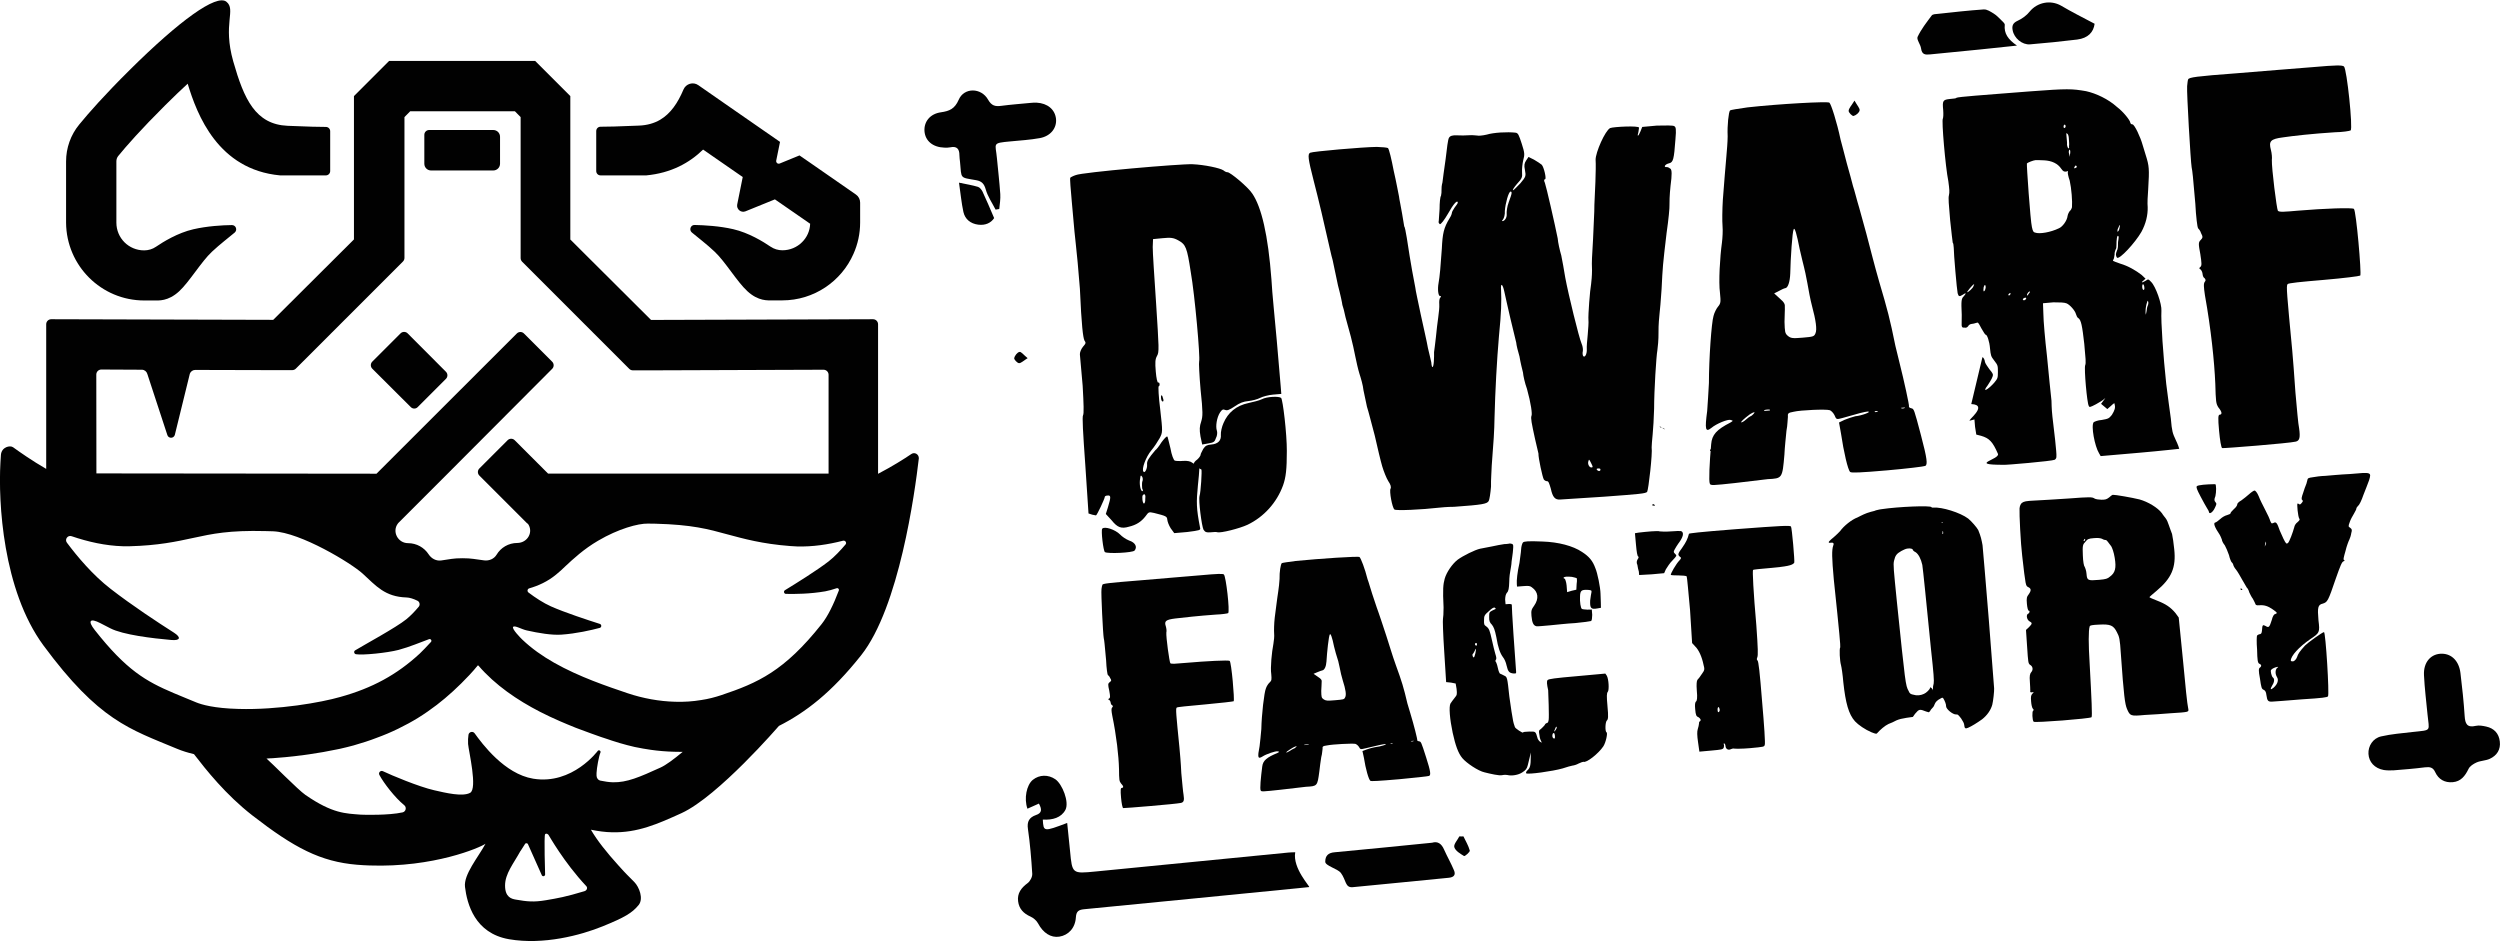 <svg version="1.1" id="Layer_1" xmlns="http://www.w3.org/2000/svg" xmlns:xlink="http://www.w3.org/1999/xlink" x="0px" y="0px"
	 viewBox="0 0 244.03 91.86" style="enable-background:new 0 0 244.03 91.86;" xml:space="preserve">
<style type="text/css">
	.st0{fill:#010101;}
</style>
<g>
	<g>
		<path class="st0" d="M101.79,80c0.07,1.2,0.07,1.2,2.38,0.33c0.1,0.94,0.18,1.85,0.28,2.74c0.21,2.23,0.21,2.22,2.48,2
			c6.28-0.62,12.55-1.24,18.83-1.85c0.19-0.02,0.38-0.02,0.67-0.03c-0.28,1.57,1.5,3.39,1.36,3.4c-0.36,0.03-0.73,0.07-1.08,0.11
			c-6.95,0.68-13.9,1.38-20.86,2.05c-0.52,0.05-0.79,0.17-0.83,0.78c-0.06,1.06-0.73,1.76-1.62,1.9c-0.83,0.13-1.58-0.37-2.07-1.29
			c-0.15-0.28-0.45-0.54-0.74-0.67c-0.68-0.3-1.12-0.76-1.21-1.49c-0.1-0.78,0.3-1.31,0.92-1.77c0.25-0.18,0.48-0.61,0.46-0.92
			c-0.09-1.46-0.21-2.92-0.42-4.37c-0.11-0.73,0.13-1.13,0.78-1.36c0.61-0.2,0.59-0.57,0.29-1.12c-0.38,0.17-0.76,0.34-1.12,0.5
			c-0.35-0.99-0.09-2.32,0.53-2.82c0.64-0.51,1.5-0.53,2.2-0.05c0.67,0.47,1.37,2.21,0.98,2.98C103.59,79.82,102.74,80.06,101.79,80
			"/>
		<path class="st0" d="M238.38,63.81c0.95,0.02,1.65,0.73,1.79,1.89c0.17,1.4,0.32,2.8,0.41,4.19c0.05,0.75,0.22,1.17,1.1,0.96
			c0.31-0.07,0.67,0,1,0.07c0.77,0.17,1.24,0.67,1.33,1.45c0.1,0.79-0.28,1.38-0.98,1.7c-0.39,0.18-0.89,0.18-1.28,0.35
			c-0.31,0.14-0.67,0.36-0.8,0.65c-0.33,0.68-0.74,1.21-1.53,1.28c-0.79,0.07-1.39-0.28-1.71-0.97c-0.22-0.5-0.54-0.53-1.01-0.48
			c-1,0.13-2.02,0.21-3.02,0.29c-0.33,0.02-0.68,0.02-1-0.03c-0.89-0.16-1.45-0.78-1.49-1.58c-0.04-0.75,0.43-1.52,1.24-1.7
			c1-0.23,2.05-0.31,3.08-0.43c1.91-0.21,1.6-0.02,1.44-1.76c-0.12-1.26-0.28-2.52-0.34-3.78C236.54,64.63,237.3,63.79,238.38,63.81
			"/>
		<path class="st0" d="M97.18,20.46c-0.33-0.65-0.77-1.28-0.96-1.97c-0.16-0.56-0.39-0.8-0.93-0.9c-1.64-0.29-1.42-0.1-1.58-1.78
			c-0.02-0.22-0.06-0.45-0.06-0.67c0-0.6-0.25-0.9-0.89-0.76c-0.19,0.04-0.39,0.04-0.59,0.03c-1.12-0.04-1.86-0.66-1.93-1.61
			c-0.06-0.91,0.53-1.69,1.61-1.84c0.83-0.12,1.34-0.33,1.73-1.22c0.52-1.22,2.2-1.2,2.87-0.01c0.34,0.6,0.7,0.68,1.29,0.6
			c0.92-0.12,1.85-0.19,2.78-0.28c0.22-0.02,0.45-0.04,0.67-0.03c1.07,0.06,1.79,0.67,1.89,1.58c0.09,0.9-0.53,1.69-1.58,1.88
			c-0.94,0.17-1.9,0.23-2.85,0.32c-1.86,0.17-1.47,0.17-1.34,1.62c0.11,1.17,0.25,2.35,0.33,3.53c0.03,0.48-0.05,0.96-0.1,1.45
			C97.41,20.42,97.3,20.44,97.18,20.46"/>
		<path class="st0" d="M139.79,82.26c0.54-0.17,0.92,0.09,1.17,0.67c0.3,0.68,0.68,1.33,0.97,2.03c0.18,0.42,0,0.67-0.5,0.72
			c-3.14,0.3-6.27,0.63-9.4,0.92c-0.74,0.06-0.61-0.67-1.15-1.4c-0.3-0.39-1.52-0.69-1.52-1.08c0-0.6,0.3-0.88,0.93-0.93
			C133.44,82.9,136.56,82.58,139.79,82.26"/>
		<path class="st0" d="M196.88,4.45c-1.34,0.14-2.48,0.27-3.61,0.38c-1.62,0.16-3.24,0.31-4.87,0.48c-0.48,0.05-0.8,0.02-0.88-0.58
			c-0.05-0.39-0.46-0.88-0.34-1.13c0.35-0.75,0.88-1.42,1.38-2.09c0.11-0.14,0.41-0.14,0.63-0.16c1.48-0.16,2.97-0.33,4.45-0.43
			c0.32-0.02,0.67,0.22,0.98,0.41c0.28,0.17,0.51,0.43,0.75,0.66c0.13,0.13,0.33,0.3,0.32,0.43C195.6,3.27,196.01,3.85,196.88,4.45"
			/>
		<path class="st0" d="M204.46,2.32c-0.11,0.82-0.63,1.4-1.7,1.54c-1.54,0.19-3.07,0.34-4.61,0.47c-0.77,0.06-1.55-0.61-1.69-1.37
			c-0.09-0.44,0.02-0.72,0.48-0.93c0.44-0.2,0.88-0.52,1.18-0.9c0.75-0.91,2.03-1.16,3.06-0.58C202.21,1.16,203.27,1.69,204.46,2.32
			"/>
		<path class="st0" d="M93.61,17.83c0.77,0.16,1.32,0.25,1.85,0.41c0.17,0.05,0.35,0.27,0.44,0.45c0.38,0.82,0.74,1.65,1.14,2.6
			c-0.31,0.47-0.85,0.73-1.56,0.64c-0.75-0.1-1.28-0.53-1.44-1.24C93.85,19.82,93.77,18.92,93.61,17.83"/>
		<path class="st0" d="M142.85,81.64c0.22,0.46,0.49,0.91,0.62,1.39c0.03,0.13-0.49,0.58-0.56,0.53c-0.36-0.22-0.84-0.5-0.95-0.86
			c-0.09-0.28,0.31-0.7,0.49-1.06C142.58,81.65,142.71,81.65,142.85,81.64"/>
		<path class="st0" d="M181.02,9.82c0.28,0.5,0.54,0.76,0.5,0.96c-0.04,0.22-0.34,0.47-0.59,0.54c-0.12,0.03-0.49-0.33-0.48-0.5
			C180.47,10.55,180.73,10.31,181.02,9.82"/>
		<path class="st0" d="M100.31,34.96c-0.41,0.25-0.63,0.49-0.84,0.49c-0.17-0.01-0.5-0.36-0.47-0.49c0.05-0.25,0.3-0.56,0.51-0.61
			C99.68,34.31,99.92,34.65,100.31,34.96"/>
		<path class="st0" d="M111.29,56.65c1.99-0.18,4.61-0.38,5.81-0.49c1.78-0.16,2.23-0.17,2.36-0.09c0.21,0.14,0.61,3.67,0.42,3.78
			c-0.07,0.04-0.63,0.12-1.18,0.14c-1.71,0.12-3.18,0.29-3.97,0.38c-0.95,0.12-1.1,0.26-0.93,0.77c0.06,0.21,0.09,0.46,0.05,0.59
			c-0.04,0.47,0.3,2.89,0.39,3.01c0.13,0.09,0.48,0.05,1.56-0.04c1.94-0.17,4.1-0.28,4.23-0.19c0.17,0.11,0.5,3.84,0.39,3.94
			c-0.07,0.03-1.23,0.17-2.78,0.31c-1.75,0.16-2.74,0.25-2.78,0.31c-0.11,0.11-0.06,0.6,0.27,3.92c0.04,0.43,0.14,1.5,0.18,2.47
			c0.09,0.93,0.17,1.88,0.22,2.12c0.09,0.56,0.02,0.75-0.29,0.8c-0.51,0.11-5.52,0.52-5.6,0.5s-0.16-0.48-0.21-1
			c-0.07-0.8-0.04-0.96,0.07-0.97c0.2-0.02,0.18-0.17-0.07-0.43c-0.18-0.23-0.19-0.35-0.2-1.41c-0.03-1.3-0.25-3.24-0.66-5.22
			c-0.09-0.49-0.11-0.7,0.01-0.81c0.07-0.06,0.06-0.13-0.02-0.21c-0.09-0.02-0.13-0.14-0.14-0.23c-0.01-0.1-0.06-0.21-0.14-0.27
			c-0.13-0.05-0.13-0.09-0.01-0.15c0.12-0.07,0.1-0.22,0.01-0.75c-0.14-0.61-0.14-0.7,0.04-0.84c0.19-0.14,0.18-0.2,0.04-0.41
			c-0.05-0.15-0.18-0.27-0.22-0.29c-0.04-0.03-0.14-0.67-0.17-1.44c-0.15-1.63-0.17-1.91-0.23-2.16c-0.07-0.33-0.28-4.45-0.22-4.79
			c0.02-0.16,0.05-0.34,0.09-0.42C107.64,56.97,108.15,56.9,111.29,56.65"/>
		<path class="st0" d="M132.7,54.37c0.13,0.09,0.54,1.16,0.79,2.17c0.11,0.27,0.28,0.91,0.45,1.42c0.16,0.48,0.37,1.09,0.44,1.32
			c0.1,0.25,0.28,0.81,0.44,1.27c0.37,1.09,0.66,2,0.94,2.9c0.12,0.36,0.33,1.06,0.49,1.47c0.59,1.62,0.76,2.17,1.13,3.75l0.29,0.97
			c0.34,1.12,0.7,2.54,0.67,2.61c-0.03,0.03,0.05,0.09,0.17,0.11c0.2,0.04,0.2,0.01,0.7,1.58c0.45,1.39,0.47,1.73,0.28,1.8
			c-0.12,0.04-1.39,0.18-2.89,0.32c-2.07,0.18-2.74,0.21-2.83,0.16c-0.17-0.11-0.47-1.17-0.64-2.27l-0.14-0.64l0.43-0.16
			c0.23-0.09,0.59-0.18,0.82-0.22c0.48-0.04,1.33-0.31,0.94-0.3c-0.23,0.02-0.7,0.13-1.92,0.42c-0.47,0.11-0.47,0.11-0.62-0.16
			c-0.1-0.15-0.27-0.26-0.34-0.28c-0.29-0.06-2.24,0.04-2.75,0.15c-0.44,0.06-0.47,0.11-0.45,0.32c-0.03,0.1-0.03,0.5-0.13,0.82
			c-0.05,0.34-0.15,0.98-0.19,1.42c-0.19,1.42-0.19,1.42-1.31,1.48l-2.5,0.29c-1.67,0.18-1.87,0.2-1.91,0.07
			c-0.1-0.12,0.01-1.27,0.15-2.35c0.07-0.57,0.44-0.88,1.48-1.31c0.22-0.12,0.22-0.12,0.02-0.16c-0.2-0.04-1.1,0.26-1.47,0.5
			c-0.46,0.29-0.51,0.11-0.29-1c0.04-0.41,0.14-1.16,0.17-1.67c0.03-1.43,0.28-3.6,0.45-3.98c0.06-0.19,0.23-0.46,0.35-0.56
			c0.22-0.2,0.21-0.3,0.17-0.82c-0.1-0.64,0.05-2.15,0.21-2.97c0.05-0.29,0.1-0.73,0.07-1c-0.02-0.28-0.01-0.96,0.06-1.56l0.19-1.47
			c0.02-0.22,0.1-0.69,0.15-1.07c0.05-0.34,0.12-0.91,0.13-1.23c-0.02-0.68,0.11-1.44,0.22-1.54c0.04-0.03,0.63-0.12,1.34-0.21
			C128.87,54.52,132.57,54.28,132.7,54.37 M126.23,72.96c-0.49,0.29-0.72,0.47-0.67,0.49c0,0.03,0.19-0.05,0.34-0.15
			c0.15-0.11,0.34-0.21,0.38-0.22c0.04,0,0.15-0.07,0.22-0.15C126.66,72.8,126.54,72.81,126.23,72.96 M127.52,72.66
			c-0.2,0.02-0.28,0.05-0.19,0.07l0.39-0.03C127.81,72.66,127.73,72.64,127.52,72.66 M129.81,61.92c-0.11,0.13-0.28,1.76-0.33,2.64
			c-0.03,0.5-0.2,0.85-0.41,0.88c-0.07,0.01-0.28,0.09-0.47,0.17l-0.38,0.16l0.43,0.3c0.34,0.21,0.39,0.34,0.36,0.49
			c0.01,0.13-0.03,0.53-0.04,0.88c0.01,0.59,0.02,0.68,0.23,0.82c0.21,0.14,0.33,0.16,1.13,0.09c0.79-0.07,0.88-0.07,0.97-0.28
			c0.14-0.23,0.05-0.78-0.22-1.62c-0.11-0.33-0.25-0.94-0.32-1.33s-0.19-0.82-0.25-0.97c-0.05-0.12-0.17-0.58-0.29-1.04
			C130.04,62.21,129.88,61.8,129.81,61.92 M135.85,72.56c-0.16,0.01-0.16,0.04-0.07,0.06c0.07-0.01,0.16-0.01,0.19-0.05
			C136.01,72.59,135.92,72.55,135.85,72.56 M137.87,72.32c-0.16,0.01-0.19,0.02-0.12,0.04c0.04,0.03,0.16,0.02,0.23-0.02
			C138.07,72.31,138.03,72.31,137.87,72.32"/>
		<path class="st0" d="M147.39,53.05c0.04,0,0.12,0.02,0.2,0.04c0.13,0.05,0.14,0.14,0.1,0.59c-0.01,0.28-0.1,0.78-0.14,1.13
			c-0.01,0.34-0.1,0.73-0.12,0.89c-0.03,0.13-0.11,0.63-0.11,1.1c-0.02,0.62-0.07,0.91-0.22,1.05c-0.11,0.13-0.17,0.33-0.18,0.67
			l0.04,0.46l0.28-0.02c0.2-0.02,0.32,0.03,0.33,0.06c-0.03,0.1,0.32,5.38,0.41,6.39c0.03,0.34,0.03,0.34-0.25,0.33
			c-0.41-0.05-0.53-0.17-0.67-0.78c-0.06-0.31-0.22-0.66-0.35-0.81c-0.28-0.38-0.48-0.92-0.65-1.96c-0.15-0.74-0.25-0.97-0.43-1.21
			c-0.21-0.2-0.28-0.38-0.27-0.73c0-0.44,0-0.5,0.3-0.65c0.15-0.07,0.31-0.15,0.34-0.16c0-0.03,0-0.06-0.09-0.12
			s-0.28,0.05-0.57,0.33c-0.45,0.38-0.48,0.48-0.48,0.89c-0.01,0.37,0,0.47,0.21,0.6c0.3,0.22,0.35,0.41,0.57,1.38
			c0.09,0.46,0.26,1.07,0.32,1.3c0.11,0.33,0.13,0.51,0.05,0.59c-0.03,0.06-0.07,0.13-0.02,0.16c0.04,0.03,0.15,0.3,0.21,0.6
			c0.07,0.33,0.17,0.61,0.26,0.6c0.04,0.03,0.25,0.1,0.37,0.18c0.29,0.13,0.3,0.16,0.5,2.04c0.13,1.01,0.31,2.08,0.37,2.39
			c0.06,0.31,0.17,0.54,0.17,0.58c0.01,0.13,0.78,0.64,0.81,0.54c-0.01-0.06,0.19-0.07,0.6-0.09c0.64,0,0.6-0.05,0.82,0.7
			c0.05,0.12,0.18,0.27,0.27,0.32c0.17,0.07,0.17,0.07,0.07-0.06c-0.05-0.09-0.15-0.33-0.17-0.61c-0.07-0.39-0.09-0.46,0.15-0.61
			c0.11-0.11,0.3-0.28,0.36-0.37c0.03-0.1,0.14-0.2,0.22-0.2c0.09-0.01,0.15-0.14,0.17-0.33c0.05-0.26-0.03-2.6-0.05-2.88
			c-0.13-0.58-0.16-0.89-0.05-0.99c0.11-0.11,0.7-0.19,2.89-0.38l2.74-0.25l0.14,0.2c0.19,0.32,0.25,1.41,0.1,1.58
			c-0.11,0.13-0.12,0.42-0.03,1.4c0.1,1.05,0.07,1.3-0.07,1.41c-0.15,0.17-0.18,1.07-0.02,1.15c0.13,0.05-0.07,1-0.32,1.37
			c-0.46,0.69-1.65,1.64-1.94,1.5c-0.04,0-0.23,0.05-0.47,0.17c-0.19,0.11-0.46,0.19-0.59,0.2c-0.12,0.01-0.54,0.14-0.98,0.28
			c-0.94,0.27-3.43,0.62-3.55,0.47c-0.04-0.05,0.02-0.19,0.13-0.29c0.26-0.23,0.32-0.49,0.32-1.3v-0.44l-0.09,0.42l-0.2,0.82
			c-0.09,0.35-0.19,0.48-0.53,0.7c-0.37,0.26-1.05,0.37-1.46,0.26c-0.09-0.02-0.29-0.03-0.48,0.01c-0.16,0.04-0.48,0.01-0.77-0.05
			c-0.29-0.06-0.74-0.15-0.98-0.22c-0.61-0.13-1.76-0.9-2.17-1.39c-0.41-0.49-0.67-1.25-0.94-2.47c-0.28-1.31-0.39-2.57-0.21-2.87
			c0.07-0.1,0.25-0.36,0.39-0.53c0.26-0.3,0.25-0.36,0.2-0.89l-0.09-0.52l-0.45-0.09l-0.48-0.05l-0.19-3.03
			c-0.11-1.63-0.15-3.06-0.12-3.13c0.03-0.1,0.06-0.6,0.06-1.12c-0.09-1.79-0.04-2.26,0.11-2.81c0.18-0.64,0.75-1.46,1.27-1.86
			c0.52-0.38,1.68-0.96,2.19-1.07c0.23-0.05,0.72-0.13,1.14-0.22c0.39-0.1,0.94-0.18,1.22-0.23
			C147.12,53.11,147.39,53.05,147.39,53.05 M143.96,63.51c-0.06,0.13-0.14,0.26-0.17,0.3c-0.12,0.04-0.04,0.37,0.07,0.36
			c0.04,0,0.11-0.19,0.16-0.42C144.1,63.32,144.09,63.19,143.96,63.51 M144.09,62.76c-0.09,0.01-0.12,0.07-0.11,0.14
			c0,0.06,0.05,0.12,0.13,0.12c0.04,0,0.07-0.06,0.06-0.13C144.17,62.81,144.13,62.76,144.09,62.76 M150.58,52.86
			c1.53,0.05,2.96,0.42,3.85,1.02c0.68,0.44,1.04,0.86,1.3,1.59c0.2,0.45,0.49,1.88,0.5,2.48c0.02,0.18,0.01,0.59,0.03,0.86
			l0.01,0.52l-0.35,0.06c-0.63,0.12-0.73-0.03-0.7-0.78c0.05-0.34,0.1-0.73,0.13-0.82c0.02-0.16-0.02-0.18-0.34-0.21
			c-0.64-0.03-0.76,0.06-0.78,0.63c-0.03,0.53,0.06,1.17,0.19,1.23c0.04,0.03,0.29,0.06,0.52,0.07l0.44-0.01l0.04,0.52
			c-0.01,0.34-0.03,0.53-0.11,0.6c-0.07,0.03-0.79,0.13-1.55,0.2c-0.8,0.04-1.91,0.17-2.47,0.22c-0.6,0.05-1.15,0.11-1.31,0.09
			c-0.29-0.06-0.43-0.33-0.49-1.01c-0.04-0.52-0.01-0.62,0.27-1.01c0.46-0.66,0.41-1.33-0.23-1.78c-0.17-0.14-0.33-0.16-0.81-0.12
			l-0.64,0.05l-0.02-0.25c-0.03-0.34,0.05-1.15,0.26-2.07c0.04-0.41,0.15-1,0.16-1.32c0.01-0.28,0.11-0.6,0.18-0.67
			C148.77,52.84,149.17,52.8,150.58,52.86 M151.69,71.56c-0.13-0.05-0.21,0.23-0.13,0.42c0.14,0.2,0.26,0.13,0.22-0.15
			C151.77,71.7,151.73,71.58,151.69,71.56 M151.77,71.21c-0.1,0.22-0.1,0.26,0.05,0.09c0.07-0.1,0.14-0.23,0.14-0.26
			C151.94,70.85,151.87,70.92,151.77,71.21 M152.88,56.29c-0.28,0.02-0.34,0.16-0.14,0.2c0.04,0.03,0.15,0.33,0.18,0.66l0.05,0.65
			l0.43-0.13l0.47-0.11l0.03-0.57c0.05-0.29,0.03-0.57-0.01-0.56c-0.04-0.03-0.25-0.07-0.45-0.12
			C153.29,56.29,153,56.28,152.88,56.29"/>
		<path class="st0" d="M162.01,51.87c0.12,0.02,0.61,0.04,1.08,0c0.48-0.04,0.96-0.05,1-0.03c0.33,0.13,0.21,0.6-0.26,1.21
			c-0.11,0.14-0.25,0.39-0.35,0.56c-0.14,0.26-0.14,0.29,0.04,0.46c0.17,0.17,0.17,0.17-0.27,0.64c-0.26,0.25-0.5,0.64-0.64,0.86
			l-0.17,0.38l-1.2,0.11l-1.24,0.07l-0.03-0.34c-0.05-0.15-0.12-0.46-0.14-0.64c-0.11-0.23-0.07-0.39,0.03-0.57
			c0.11-0.14,0.1-0.22,0.05-0.26c-0.09-0.02-0.16-0.48-0.22-1.16l-0.1-1.11l0.35-0.06C160.7,51.9,161.85,51.79,162.01,51.87
			 M169.36,51.66c4.61-0.35,5.33-0.38,5.46-0.27c0.09,0.09,0.38,3.42,0.32,3.54c-0.18,0.27-0.77,0.37-2.4,0.52
			c-0.88,0.07-1.63,0.15-1.62,0.18c-0.07,0.06,0.03,2.15,0.32,5.41c0.16,2.28,0.18,2.94,0.09,3.13c-0.06,0.16-0.06,0.22,0.03,0.31
			c0.09,0.09,0.21,1.04,0.45,4.09c0.19,2.16,0.32,4.05,0.25,4.14c-0.06,0.19-0.06,0.19-1.45,0.32c-0.8,0.07-1.47,0.06-1.56,0.04
			c-0.04-0.03-0.2,0.02-0.28,0.05c-0.27,0.15-0.52-0.01-0.54-0.29c-0.01-0.13-0.06-0.25-0.14-0.27c-0.04-0.02-0.03,0.03-0.03,0.1
			c0.05,0.09,0.02,0.25-0.01,0.34c-0.11,0.16-0.18,0.17-1.26,0.27l-1.11,0.1l-0.13-0.92c-0.1-0.67-0.1-1.05-0.03-1.27
			c0.06-0.19,0.12-0.45,0.12-0.53c-0.01-0.1,0.02-0.19,0.06-0.22c0.19-0.11,0.1-0.29-0.12-0.43c-0.2-0.07-0.26-0.19-0.31-0.78
			c-0.04-0.43-0.02-0.68,0.1-0.76c0.07-0.06,0.13-0.35,0.06-1.04c-0.05-0.65-0.01-0.96,0.06-1.06c0.07-0.06,0.26-0.3,0.43-0.57
			c0.29-0.39,0.28-0.46,0.16-0.92c-0.15-0.74-0.45-1.42-0.8-1.76l-0.31-0.34l-0.2-3.21c-0.16-1.76-0.29-3.23-0.33-3.3
			c-0.04-0.05-0.41-0.09-0.77-0.09c-0.39,0-0.76-0.02-0.77-0.05c-0.09-0.05,0.54-1.13,0.83-1.41c0.18-0.2,0.21-0.27,0.04-0.37
			c-0.21-0.2-0.22-0.26,0.25-0.9c0.35-0.5,0.52-0.85,0.64-1.33C164.83,52.06,165.78,51.94,169.36,51.66 M167.84,69.18
			c-0.06-0.28-0.21-0.17-0.18,0.17c0.01,0.15,0.06,0.21,0.13,0.14C167.86,69.43,167.89,69.3,167.84,69.18"/>
		<path class="st0" d="M161.5,49.28c0.09,0.05,0.01,0.13-0.12,0.07c-0.09,0.01-0.13-0.05-0.09-0.09
			C161.33,49.2,161.44,49.19,161.5,49.28 M162.14,41.71c0.13,0.09,0.13,0.09,0,0.03c-0.09-0.02-0.13-0.09-0.13-0.09
			C162.01,41.59,162.05,41.62,162.14,41.71 M162.47,41.86c0.09,0.05,0.09,0.09-0.04,0c-0.09-0.02-0.13-0.05-0.13-0.09
			C162.31,41.75,162.35,41.78,162.47,41.86 M167.4,43.63c0.04,0,0.09,0.05,0.05,0.15c0.01,0.15,0.14,0.17,0.16,0.04
			c0.06-0.13,0.19-0.14,0.2-0.02c0,0.06,0.05,0.12,0.1,0.15c0.07-0.01,0.09,0.05,0.05,0.18c-0.07,0.1-0.11,0.16-0.27,0.18
			c-0.23,0.05-0.57-0.07-0.58-0.17c0-0.06-0.05-0.09-0.13-0.12c-0.09-0.02-0.09-0.02-0.01-0.15c0.03-0.06,0.11-0.16,0.18-0.2
			C167.27,43.58,167.27,43.58,167.4,43.63 M168.39,43.19c0.01,0.1-0.18,0.2-0.22,0.15c-0.04,0-0.04-0.05-0.01-0.13
			C168.19,43.09,168.39,43.07,168.39,43.19 M168.84,43.16c0.09,0.02,0.1,0.18,0.02,0.18c-0.07,0.01-0.17-0.11-0.14-0.17
			L168.84,43.16z M188.54,49.51c0,0.03,0.09,0.05,0.2,0.04c0.8-0.07,2.6,0.48,3.38,1.07c0.34,0.28,0.83,0.85,0.98,1.12
			c0.26,0.63,0.32,0.94,0.42,1.48c0.03,0.34,0.32,3.61,0.61,7.25l0.52,6.72c0.02,0.25-0.09,1.25-0.18,1.6
			c-0.15,0.54-0.51,1.04-0.99,1.42c-0.49,0.35-1.02,0.68-1.37,0.83c-0.27,0.12-0.35,0.06-0.38-0.28c-0.01-0.15-0.12-0.36-0.3-0.63
			c-0.28-0.35-0.32-0.41-0.48-0.39c-0.32,0.03-1-0.53-0.99-0.81c0.02-0.16-0.13-0.54-0.27-0.76c-0.09-0.09-0.09-0.09-0.28,0.02
			c-0.31,0.15-0.49,0.35-0.56,0.54c-0.03,0.1-0.1,0.26-0.21,0.36c-0.11,0.11-0.21,0.23-0.25,0.33l-0.11,0.11l-0.25-0.07
			c-0.66-0.26-0.7-0.25-1.1,0.22l-0.21,0.3l-0.63,0.09c-0.44,0.07-0.7,0.13-0.98,0.25c-0.23,0.12-0.53,0.27-0.77,0.35
			c-0.35,0.16-0.83,0.58-1.09,0.88c-0.07,0.1-0.11,0.11-0.57-0.07c-0.62-0.26-1.3-0.73-1.61-1.07c-0.62-0.69-0.92-1.78-1.14-3.81
			c-0.06-0.74-0.17-1.47-0.23-1.69c-0.11-0.36-0.18-1.57-0.07-1.73c0.03-0.1-0.07-1.32-0.63-6.62c-0.19-2.12-0.21-2.87-0.05-3.32
			c0.1-0.22-0.03-0.31-0.27-0.26c-0.09,0.01-0.16,0.01-0.16-0.02c-0.04-0.05-0.05-0.09,0.54-0.58c0.18-0.14,0.44-0.42,0.56-0.54
			c0.35-0.5,1.14-1.13,1.69-1.33c0.19-0.11,0.46-0.22,0.61-0.3c0.15-0.07,0.46-0.19,0.7-0.25c0.19-0.05,0.43-0.1,0.47-0.14
			c0.04,0,0.31-0.09,0.59-0.12C185.25,49.46,188.52,49.32,188.54,49.51 M185.6,53.78c-0.46,0.26-0.6,0.43-0.72,0.96
			c-0.09,0.38-0.04,0.81,0.28,4.01c0.83,8,0.84,8.15,1.14,8.69c0.11,0.27,0.19,0.32,0.51,0.38c0.29,0.1,0.68,0.06,0.99-0.09
			c0.23-0.09,0.6-0.46,0.59-0.58c-0.01-0.13,0.16-0.01,0.25,0.13c0.05,0.15,0.05,0.15,0.04-0.03c-0.01-0.13,0.01-0.34,0.07-0.53
			c0.05-0.26,0-0.96-0.26-3.33c-0.46-4.65-0.78-7.82-0.85-8.25c-0.13-0.58-0.37-1.06-0.67-1.25c-0.17-0.07-0.26-0.19-0.27-0.26
			c-0.04-0.05-0.13-0.09-0.29-0.1C186.06,53.55,186.06,53.55,185.6,53.78 M189.63,51.84c0,0-0.03,0.06-0.02,0.16
			c-0.03,0.06,0.01,0.13,0.01,0.13c0.04,0,0.07-0.06,0.06-0.13C189.67,51.89,189.66,51.83,189.63,51.84 M189.59,50.96
			c-0.04,0-0.07,0.04-0.07,0.06c0,0.03,0.04,0.03,0.07-0.01c0.04,0,0.07-0.04,0.07-0.04C189.67,50.96,189.63,50.96,189.59,50.96"/>
		<path class="st0" d="M198.6,48.86c0.56-0.02,2.03-0.12,3.31-0.2c2.1-0.16,2.31-0.15,2.52-0.01c0.13,0.09,0.45,0.12,0.69,0.13
			c0.41,0,0.51-0.04,0.75-0.22c0.15-0.14,0.3-0.25,0.37-0.26c0.2-0.02,1.87,0.27,2.6,0.45c0.82,0.23,1.79,0.8,2.2,1.36
			c0.1,0.18,0.28,0.37,0.36,0.49c0.1,0.12,0.23,0.42,0.3,0.65c0.1,0.25,0.21,0.63,0.32,0.88c0.06,0.28,0.16,0.92,0.21,1.47
			c0.2,1.81-0.27,2.85-1.72,4.07c-0.37,0.31-0.7,0.59-0.7,0.62c0,0.03,0.33,0.18,0.75,0.34c0.86,0.33,1.33,0.66,1.79,1.21l0.32,0.44
			l0.42,4.22c0.21,2.34,0.43,4.38,0.49,4.56c0.06,0.31,0.07,0.36-0.13,0.42c-0.12,0.04-0.83,0.11-1.55,0.14
			c-0.72,0.06-1.87,0.14-2.55,0.17c-1.39,0.13-1.43,0.1-1.73-0.59c-0.2-0.48-0.31-1.25-0.6-5.38c-0.09-1.45-0.15-1.67-0.38-2.1
			c-0.34-0.68-0.63-0.81-1.75-0.75c-0.68,0.03-0.88,0.07-0.91,0.17c-0.13,0.38-0.12,1.78-0.01,3.54c0.2,3.65,0.27,5.23,0.19,5.33
			c-0.15,0.14-5.52,0.56-5.65,0.44c-0.14-0.14-0.17-1.01-0.05-1.08c0.07-0.04,0.07-0.1-0.02-0.18c-0.09-0.09-0.16-0.42-0.18-0.73
			c-0.04-0.46-0.01-0.62,0.14-0.76c0.15-0.17,0.15-0.17-0.05-0.12c-0.16,0.01-0.2-0.01-0.17-0.14c-0.01-0.1,0-0.5-0.04-0.9
			c-0.05-0.56,0.01-0.78,0.12-0.91c0.22-0.23,0.19-0.58-0.11-0.74c-0.17-0.14-0.18-0.23-0.28-1.77l-0.11-1.63l0.3-0.28
			c0.33-0.34,0.33-0.41,0.03-0.57c-0.26-0.16-0.34-0.65-0.11-0.74c0.15-0.07,0.17-0.3,0.05-0.29c-0.07,0.01-0.15-0.3-0.18-0.67
			c-0.05-0.56-0.02-0.68,0.19-0.95c0.25-0.36,0.23-0.54-0.06-0.68c-0.25-0.13-0.25-0.07-0.59-3.05c-0.15-1.2-0.29-4.11-0.26-4.63
			c0.02-0.25,0.12-0.45,0.23-0.54C197.57,48.94,197.76,48.9,198.6,48.86 M204.37,52.53c-0.51,0.04-0.6,0.09-0.81,0.35
			c-0.26,0.27-0.29,0.36-0.25,1.32c0.02,0.62,0.1,1.05,0.18,1.13c0.05,0.09,0.16,0.39,0.18,0.69c0.05,0.65,0.14,0.67,1.22,0.58
			c0.67-0.06,0.83-0.11,1.06-0.31c0.52-0.38,0.64-0.83,0.47-1.85c-0.09-0.56-0.25-0.97-0.34-1.12c-0.36-0.49-0.46-0.61-0.53-0.61
			c-0.09,0.01-0.25-0.04-0.37-0.12C204.97,52.51,204.73,52.5,204.37,52.53 M203.43,52.68c-0.03,0.06-0.07,0.13-0.03,0.13
			c0.04,0.03,0.07-0.01,0.12-0.07C203.58,52.57,203.5,52.55,203.43,52.68"/>
		<path class="st0" d="M216.23,47.26c0.12,0.02,0.11,0.8,0.02,1.17c-0.13,0.32-0.12,0.45,0.01,0.59c0.13,0.15,0.1,0.21-0.07,0.57
			c-0.2,0.43-0.54,0.64-0.57,0.39c-0.01-0.1-0.1-0.23-0.19-0.38c-0.1-0.15-0.37-0.65-0.62-1.12c-0.38-0.72-0.45-0.92-0.37-1.02
			C214.55,47.34,215.35,47.27,216.23,47.26 M226.97,46.45c0.39-0.03,1.5-0.14,2.42-0.18c2.1-0.19,2.1-0.19,1.86,0.61
			c-0.13,0.32-0.35,0.96-0.56,1.45c-0.16,0.48-0.39,0.97-0.51,1.04c-0.07,0.1-0.18,0.2-0.17,0.27c0.01,0.06-0.1,0.26-0.23,0.49
			c-0.14,0.23-0.34,0.59-0.41,0.81c-0.16,0.45-0.16,0.45,0.05,0.59c0.17,0.14,0.18,0.2,0.09,0.52c-0.02,0.19-0.12,0.48-0.18,0.61
			c-0.07,0.13-0.27,0.64-0.38,1.12c-0.18,0.64-0.25,0.86-0.12,0.91c0.09,0.02,0.04,0.05-0.07,0.1c-0.16,0.04-0.32,0.44-0.77,1.72
			c-0.73,2.15-0.8,2.27-1.26,2.41c-0.47,0.11-0.53,0.36-0.42,1.62c0.15,1.2,0.11,1.24-0.8,1.85c-1.09,0.75-1.9,1.63-1.9,2.09
			c0.01,0.06,0.09,0.09,0.25,0.07c0.12-0.04,0.27-0.18,0.36-0.41c0.1-0.32,0.23-0.52,0.78-1.13c0.26-0.27,1.69-1.3,1.85-1.31
			c0.16-0.01,0.54,6.11,0.39,6.27c-0.07,0.1-0.54,0.17-2.5,0.29c-1.34,0.12-2.63,0.2-2.86,0.22c-0.48,0.04-0.57-0.04-0.65-0.63
			c-0.03-0.31-0.12-0.46-0.29-0.53c-0.17-0.07-0.22-0.22-0.34-1.09c-0.15-0.77-0.13-0.98-0.01-1.06c0.19-0.14,0.17-0.3-0.07-0.39
			c-0.13-0.09-0.18-0.3-0.2-1.38c-0.06-0.7-0.04-1.33,0-1.37c0.04-0.03,0.15-0.11,0.23-0.12c0.16-0.01,0.23-0.09,0.25-0.39
			c0.03-0.53,0.07-0.57,0.36-0.41c0.3,0.19,0.37,0.12,0.59-0.58c0.09-0.38,0.22-0.58,0.34-0.59c0.23-0.09,0.23-0.12-0.23-0.45
			c-0.47-0.33-0.84-0.45-1.32-0.41c-0.28,0.02-0.36,0-0.42-0.21c-0.05-0.12-0.15-0.3-0.23-0.45c-0.1-0.12-0.23-0.38-0.33-0.59
			c-0.06-0.25-0.2-0.45-0.25-0.48c-0.04-0.05-0.23-0.38-0.43-0.74s-0.47-0.83-0.61-1c-0.18-0.2-0.28-0.44-0.29-0.53
			c-0.01-0.06-0.1-0.18-0.14-0.2c-0.04-0.02-0.19-0.35-0.26-0.69c-0.12-0.36-0.31-0.78-0.41-0.96c-0.14-0.17-0.28-0.41-0.29-0.57
			c-0.05-0.15-0.15-0.36-0.2-0.45c-0.5-0.74-0.67-1.18-0.43-1.21c0.07-0.01,0.3-0.18,0.49-0.35c0.18-0.17,0.45-0.32,0.65-0.37
			c0.19-0.05,0.35-0.13,0.34-0.18c-0.01-0.06,0.14-0.23,0.33-0.41c0.18-0.14,0.33-0.37,0.32-0.44c-0.01-0.1,0.14-0.26,0.41-0.41
			c0.19-0.14,0.57-0.43,0.75-0.6c0.22-0.2,0.45-0.35,0.53-0.36c0.07-0.01,0.26,0.19,0.41,0.56c0.11,0.3,0.41,0.9,0.64,1.34
			c0.23,0.42,0.44,0.9,0.49,1.08c0.11,0.23,0.11,0.27,0.3,0.19c0.27-0.15,0.36-0.03,0.63,0.75l0.35,0.78
			c0.25,0.5,0.29,0.53,0.44,0.43c0.15-0.14,0.47-1,0.62-1.55c0.02-0.16,0.16-0.38,0.32-0.49c0.18-0.17,0.26-0.25,0.17-0.35
			c-0.13-0.17-0.25-1.47-0.17-1.47c0.04,0,0.12,0.02,0.17,0.07c0.04,0.05,0.12,0.02,0.23-0.12c0.15-0.17,0.14-0.22,0.05-0.31
			c-0.09-0.05-0.06-0.25,0.1-0.69c0.1-0.32,0.22-0.67,0.26-0.74c0.03-0.06,0.1-0.26,0.13-0.42c0.05-0.29,0.1-0.29,0.57-0.36
			C226.02,46.53,226.57,46.46,226.97,46.45 M218.74,57.44c0.04,0,0.09,0.02,0.13,0.09c0.04,0.03,0,0.06-0.07,0.06
			c-0.04,0-0.09-0.02-0.09-0.05C218.7,57.47,218.69,57.44,218.74,57.44 M222.3,65.1c-0.2,0.02-0.54,0.17-0.62,0.3
			c-0.07,0.1,0.05,0.62,0.18,0.73c0.17,0.11,0.16,0.43-0.05,0.75c-0.25,0.43-0.19,0.51,0.14,0.23c0.37-0.34,0.5-0.73,0.31-1.02
			c-0.18-0.3-0.18-0.67,0-0.88C222.39,65.13,222.42,65.06,222.3,65.1 M221.18,52.94c-0.05-0.12-0.05-0.12-0.04,0
			c-0.03,0.06-0.02,0.19-0.05,0.29c-0.06,0.16-0.06,0.16,0.04,0C221.19,53.15,221.22,52.99,221.18,52.94"/>
		<path class="st0" d="M116.41,16.03c1.13,0.05,2.7,0.37,3.03,0.61c0.11,0.1,0.28,0.18,0.37,0.17c0.26-0.02,2.03,1.46,2.43,2.09
			c0.89,1.3,1.54,4.01,1.87,8.4c0.06,1.28,0.35,3.97,0.52,5.96l0.38,4.43l0.06,0.76l-0.81,0.07c-0.41,0.03-1.01,0.19-1.26,0.32
			c-0.25,0.13-0.75,0.27-1.15,0.31c-0.46,0.04-0.85,0.18-1.33,0.52c-0.53,0.35-0.74,0.43-0.94,0.34c-0.21-0.09-0.31-0.02-0.49,0.25
			c-0.32,0.49-0.45,1.37-0.31,1.77c0.06,0.15,0.04,0.51-0.09,0.73c-0.12,0.37-0.21,0.43-0.73,0.52l-0.61,0.11l-0.17-0.8
			c-0.11-0.66-0.09-0.97,0.07-1.44c0.16-0.52,0.18-0.89-0.06-3.12c-0.12-1.38-0.18-2.65-0.14-2.75c0.12-0.37-0.42-6.48-0.82-8.74
			c-0.36-2.38-0.49-2.68-1.2-3.07c-0.48-0.27-0.75-0.3-1.56-0.22l-0.92,0.09l-0.03,0.77c-0.01,0.46,0.16,2.96,0.33,5.51
			c0.28,4.39,0.31,4.74,0.09,5.12c-0.18,0.32-0.2,0.63-0.12,1.55c0.05,0.61,0.15,1.11,0.25,1.06c0.04-0.05,0.1-0.01,0.12,0.15
			c0.01,0.1-0.03,0.2-0.09,0.21c-0.05,0-0.01,1.02,0.15,2.24c0.25,2.23,0.25,2.23-0.06,2.83c-0.18,0.32-0.53,0.86-0.82,1.2
			c-0.51,0.61-0.97,1.83-0.75,2.06c0.12,0.19,0.38-0.29,0.35-0.69c-0.03-0.35,0.11-0.58,0.8-1.4c0.1-0.06,0.37-0.39,0.6-0.77
			c0.28-0.38,0.51-0.61,0.57-0.57c0.05,0,0.15,0.56,0.31,1.15c0.11,0.65,0.31,1.15,0.42,1.2c0.11,0.04,0.47,0.06,0.82,0.03
			c0.41-0.03,0.73,0.04,0.89,0.18c0.16,0.09,0.38,0.28,0.54,0.31c0.21,0.09,0.17,0.25,0.01,1.9c-0.16,1.65-0.16,2.22,0.21,4.13
			c0.07,0.25-0.03,0.26-1.25,0.42l-1.27,0.11l-0.35-0.48c-0.18-0.29-0.31-0.64-0.33-0.84c-0.03-0.31-0.09-0.35-1.29-0.65
			c-0.52-0.11-0.52-0.11-0.84,0.33c-0.42,0.54-0.9,0.84-1.6,1.01c-0.75,0.22-1.12,0.1-1.7-0.62l-0.57-0.62l0.2-0.63
			c0.32-1.06,0.31-1.21-0.05-1.17c-0.15,0.01-0.25,0.07-0.25,0.13c0.01,0.15-0.77,1.81-0.86,1.81l-0.36-0.07l-0.37-0.12l-0.31-4.69
			c-0.23-3.21-0.32-4.79-0.22-4.9c0.09-0.16,0.06-1.08-0.04-2.87l-0.27-3.05c-0.02-0.2,0.11-0.52,0.29-0.75
			c0.28-0.33,0.33-0.38,0.15-0.63c-0.13-0.3-0.28-1.36-0.44-5.04l-0.22-2.59c-0.12-1.32-0.28-2.64-0.31-3l-0.26-2.9
			c-0.11-1.22-0.2-2.28-0.15-2.35c0.04-0.05,0.29-0.18,0.54-0.26C105.61,16.82,115.23,15.98,116.41,16.03 M109.33,52.17
			c0.17,0.19,0.56,0.46,0.88,0.59c0.63,0.2,0.82,0.64,0.54,0.98c-0.18,0.22-2.64,0.33-2.9,0.15c-0.16-0.14-0.39-2.12-0.26-2.28
			C107.81,51.34,108.87,51.7,109.33,52.17 M111.49,46.54c-0.12-0.19-0.17-0.14-0.19,0.12c-0.11,0.52,0,1.13,0.16,1.27
			c0.11,0.04,0.15-0.01,0.03-0.26c-0.01-0.15-0.03-0.41,0-0.62C111.58,46.85,111.56,46.65,111.49,46.54 M111.55,48.34
			c-0.1,0.11-0.03,0.82,0.12,0.81c0.05,0,0.14-0.17,0.12-0.42C111.85,48.32,111.74,48.11,111.55,48.34 M113.54,38.93
			c0.06,0.15,0.02,0.26-0.03,0.26c-0.11,0.01-0.16-0.14-0.18-0.34C113.3,38.44,113.46,38.54,113.54,38.93 M125.05,38.84
			c0.17,0.14,0.57,3.54,0.56,5.18c0,1.79-0.09,2.57-0.37,3.36c-0.62,1.7-1.88,3.08-3.46,3.84c-0.79,0.37-2.65,0.84-2.96,0.73
			c-0.11-0.04-0.42-0.01-0.66,0.01c-0.41,0.03-0.51-0.01-0.68-0.25c-0.18-0.34-0.51-2.88-0.39-3.3c0.12-0.37,0.25-2.48,0.18-2.58
			c-0.05-0.04-0.27-0.13-0.43-0.21c-0.42-0.12-0.45-0.43,0.03-0.77c0.19-0.17,0.32-0.38,0.32-0.44c-0.01-0.1,0.13-0.32,0.26-0.59
			c0.22-0.33,0.37-0.39,0.78-0.43c0.66-0.05,0.99-0.39,0.94-0.95c-0.02-0.26,0.09-0.78,0.26-1.15c0.43-1.01,1.24-1.7,2.44-1.95
			c0.46-0.1,1.06-0.25,1.3-0.37C123.66,38.71,124.83,38.66,125.05,38.84"/>
		<path class="st0" d="M142.2,13.21c0.36,0.02,0.88,0.02,1.23-0.01c0.35-0.03,0.67,0.04,0.77,0.03c0.05,0.04,0.51,0.01,0.92-0.09
			c0.69-0.21,2.03-0.28,2.81-0.19c0.26,0.03,0.33,0.22,0.61,1.08c0.29,0.9,0.3,1.05,0.14,1.63c-0.07,0.31-0.13,0.83-0.11,1.14
			c0.04,0.51,0,0.62-0.51,1.17c-0.28,0.33-0.46,0.61-0.36,0.6c0.05,0,0.38-0.34,0.7-0.67c0.56-0.66,0.56-0.72,0.45-1.32
			c-0.1-0.45-0.05-0.66,0.13-0.93l0.22-0.33l0.53,0.26c0.32,0.18,0.65,0.41,0.76,0.5c0.22,0.23,0.48,1.4,0.33,1.41
			c-0.1,0.01-0.14,0.12-0.02,0.36c0.13,0.35,0.97,4.01,1.25,5.42c0.03,0.41,0.2,1.16,0.35,1.67c0.1,0.5,0.28,1.46,0.39,2.17
			c0.3,1.61,1.33,5.83,1.59,6.43c0.13,0.3,0.15,0.6,0.12,0.76c-0.04,0.16-0.02,0.36,0.04,0.46c0.17,0.19,0.38-0.23,0.35-0.69
			c-0.02-0.2,0.03-0.82,0.09-1.39c0.05-0.57,0.1-1.24,0.07-1.44c-0.04-0.46,0.15-2.94,0.26-3.51c0.03-0.21,0.09-0.83,0.09-1.34
			c-0.04-1.02,0-1.17,0.1-3.03l0.12-2.72c-0.01-0.72,0.09-2.01,0.11-2.88c0.03-0.82,0.05-1.79,0.02-2.16
			c-0.01-0.72,0.93-2.85,1.42-3.1c0.34-0.13,2.8-0.25,2.82-0.04l-0.06,0.42c-0.16,0.52-0.01,0.46,0.2-0.06l0.17-0.43l1.42-0.13
			c0.86-0.02,1.59-0.03,1.7,0.05c0.16,0.09,0.22,0.23,0.12,1.32c-0.14,1.91-0.21,2.22-0.62,2.31c-0.41,0.09-0.58,0.41-0.22,0.37
			c0.11-0.01,0.27,0.09,0.37,0.17c0.12,0.14,0.15,0.5-0.01,1.7c-0.09,0.83-0.11,1.65-0.1,1.86c0.02,0.2-0.09,1.39-0.28,2.69
			c-0.38,3.21-0.38,3.27-0.49,5.48c-0.06,1.04-0.17,2.17-0.2,2.42c-0.03,0.26-0.11,1.09-0.1,1.8c0.01,0.72-0.07,1.49-0.11,1.75
			c-0.11,0.58-0.32,3.93-0.32,5.72c-0.02,0.88-0.09,1.95-0.14,2.48c-0.05,0.57-0.11,1.14-0.1,1.29c0.1,0.56-0.31,4.13-0.44,4.34
			c-0.14,0.17-0.8,0.22-4.16,0.47l-4.33,0.28c-0.51,0.04-0.74-0.25-0.91-1.05c-0.15-0.5-0.22-0.75-0.37-0.74
			c-0.11,0.01-0.27-0.09-0.32-0.18c-0.12-0.19-0.54-2.1-0.52-2.52l-0.33-1.41c-0.34-1.56-0.44-2.06-0.35-2.27
			c0.09-0.16-0.05-1.23-0.44-2.63c-0.2-0.54-0.37-1.3-0.39-1.6c-0.09-0.35-0.25-1-0.34-1.56c-0.15-0.5-0.3-1.1-0.32-1.36l-0.57-2.36
			c-0.25-1.06-0.5-2.21-0.59-2.61c-0.17-0.8-0.38-0.89-0.32-0.18c0.05,1.17,0.03,2.15-0.21,4.58c-0.2,2.33-0.36,5.21-0.43,7.98
			c-0.01,1.08-0.1,2.47-0.27,4.59c-0.01,0.51-0.09,1.39-0.07,2.06c-0.05,0.62-0.15,1.29-0.23,1.41c-0.18,0.28-0.59,0.36-3.38,0.56
			c-0.62,0-1.28,0.06-1.53,0.09c-1.53,0.18-4.17,0.31-4.29,0.17c-0.22-0.18-0.51-1.8-0.38-2.02c0.09-0.16,0.01-0.42-0.22-0.75
			c-0.18-0.29-0.44-0.94-0.59-1.44s-0.47-1.86-0.73-3.01c-0.31-1.15-0.62-2.4-0.76-2.81l-0.34-1.61c-0.04-0.46-0.26-1.21-0.39-1.6
			c-0.14-0.45-0.31-1.21-0.41-1.71c-0.1-0.5-0.28-1.36-0.43-1.91l-0.52-1.9c-0.1-0.5-0.25-1.06-0.31-1.21
			c-0.01-0.15-0.19-1.01-0.43-1.91l-0.52-2.47c-0.15-0.5-0.32-1.36-0.48-2.01c-0.26-1.21-0.91-3.97-1.38-5.77
			c-0.54-2.1-0.59-2.56-0.34-2.69c0.25-0.13,5.18-0.56,6.51-0.57c0.51,0.01,0.98,0.06,1.09,0.11c0.11,0.1,0.35,1.1,0.56,2.21
			c0.26,1.11,0.46,2.26,0.52,2.52c0.02,0.26,0.19,0.96,0.3,1.67l0.21,1.26c0.05,0,0.15,0.5,0.25,1.11c0.37,2.48,0.75,4.49,0.83,4.85
			c0.02,0.26,0.28,1.41,0.54,2.67c0.26,1.21,0.6,2.67,0.69,3.22c0.15,0.56,0.26,1.15,0.33,1.41c0.05,0.66,0.2,0.6,0.25-0.07
			c0.02-0.36,0.03-0.77,0.02-0.93c0.04-0.16,0.09-0.78,0.18-1.45c0.05-0.62,0.17-1.5,0.23-1.96c0.06-0.42,0.12-0.98,0.1-1.24
			c-0.02-0.31,0-0.57,0.1-0.67c0.1-0.11,0.09-0.16-0.01-0.15c-0.2,0.02-0.27-0.69-0.16-1.27c0.11-0.58,0.21-1.71,0.32-3.36
			c0.07-1.49,0.18-2.02,0.77-2.99c0.14-0.21,0.21-0.43,0.21-0.48c-0.01-0.11,0.13-0.32,0.26-0.53c0.18-0.22,0.32-0.44,0.32-0.49
			c-0.03-0.31-0.41,0.09-0.98,1.11c-0.31,0.54-0.68,1.04-0.78,0.99c-0.05-0.04-0.12-0.15-0.12-0.19c0.04-0.11,0.04-0.67,0.1-1.29
			c0-0.57,0.05-1.18,0.14-1.29c0.04-0.16,0.06-0.42,0.05-0.57c-0.01-0.15,0.01-0.46,0.09-0.73c0.03-0.21,0.15-1.24,0.31-2.28
			c0.12-1.04,0.23-1.96,0.33-2.08C141.54,13.26,141.79,13.19,142.2,13.21 M147.45,18.7c-0.2,0.02-0.51,1.17-0.56,1.89
			c0.03,0.35-0.09,0.73-0.18,0.83c-0.1,0.11-0.14,0.17-0.03,0.16c0.2-0.02,0.43-0.34,0.39-0.7c-0.02-0.2,0.04-0.73,0.2-1.14
			c0.17-0.43,0.29-0.84,0.28-0.9C147.56,18.73,147.5,18.69,147.45,18.7 M155.04,45.04c-0.09,0.27,0.11,0.61,0.31,0.59
			c0.15-0.01,0.15-0.06-0.03-0.41C155.12,44.83,155.11,44.78,155.04,45.04 M155.97,45.73c-0.11,0.01-0.15,0.06-0.1,0.11
			c0.06,0.1,0.17,0.14,0.21,0.14c0.11-0.01,0.15-0.06,0.14-0.17C156.22,45.75,156.12,45.71,155.97,45.73"/>
		<path class="st0" d="M178.57,10.02c0.17,0.14,0.74,1.93,1.09,3.6c0.14,0.45,0.38,1.5,0.62,2.36c0.22,0.8,0.51,1.8,0.6,2.2
			c0.14,0.39,0.37,1.36,0.6,2.1c0.51,1.8,0.91,3.31,1.29,4.8c0.16,0.6,0.46,1.75,0.67,2.45c0.8,2.7,1.04,3.6,1.57,6.22l0.39,1.6
			c0.47,1.86,0.98,4.22,0.94,4.32c-0.04,0.05,0.06,0.15,0.22,0.18c0.27,0.07,0.26,0.03,0.95,2.64c0.61,2.31,0.66,2.86,0.42,2.99
			c-0.15,0.06-1.77,0.26-3.7,0.43c-2.65,0.23-3.51,0.26-3.63,0.16c-0.22-0.18-0.63-1.94-0.9-3.77l-0.19-1.06l0.54-0.26
			c0.3-0.13,0.75-0.27,1.05-0.35c0.61-0.05,1.7-0.46,1.2-0.46c-0.31,0.03-0.91,0.18-2.45,0.63c-0.6,0.16-0.6,0.16-0.79-0.29
			c-0.13-0.25-0.34-0.43-0.45-0.47c-0.37-0.12-2.87-0.01-3.52,0.15c-0.56,0.1-0.6,0.16-0.57,0.51c-0.03,0.16-0.03,0.82-0.14,1.34
			c-0.05,0.57-0.17,1.6-0.2,2.33c-0.2,2.33-0.2,2.33-1.63,2.4l-3.2,0.38c-2.13,0.23-2.39,0.26-2.45,0.06
			c-0.12-0.19-0.03-2.1,0.13-3.85c0.07-0.93,0.54-1.43,1.87-2.11c0.29-0.18,0.29-0.18,0.03-0.26c-0.27-0.09-1.4,0.37-1.88,0.78
			c-0.58,0.46-0.65,0.16-0.41-1.65c0.04-0.67,0.14-1.91,0.17-2.73c0-2.36,0.25-5.91,0.45-6.55c0.07-0.31,0.3-0.75,0.44-0.91
			c0.28-0.33,0.27-0.48,0.19-1.34c-0.15-1.07,0-3.53,0.19-4.89c0.06-0.47,0.1-1.18,0.06-1.64c-0.04-0.46-0.03-1.59,0.03-2.56
			l0.19-2.42c0.02-0.36,0.11-1.14,0.15-1.76c0.05-0.57,0.13-1.49,0.13-2.01c-0.05-1.12,0.1-2.37,0.23-2.53
			c0.04-0.05,0.8-0.17,1.72-0.3C173.66,10.14,178.4,9.88,178.57,10.02 M170.82,40.43c-0.63,0.47-0.91,0.75-0.85,0.79
			c0,0.05,0.25-0.07,0.44-0.25s0.43-0.34,0.48-0.35c0.05,0,0.19-0.12,0.29-0.23C171.37,40.17,171.22,40.19,170.82,40.43
			 M172.48,39.98c-0.26,0.02-0.35,0.09-0.25,0.13l0.51-0.04C172.84,39.99,172.73,39.96,172.48,39.98 M175.09,22.37
			c-0.14,0.21-0.31,2.89-0.34,4.33c-0.03,0.82-0.23,1.41-0.49,1.43c-0.1,0.01-0.35,0.13-0.59,0.26l-0.49,0.25l0.56,0.51
			c0.44,0.37,0.51,0.57,0.48,0.83c0.02,0.2-0.03,0.88-0.03,1.44c0.03,0.97,0.04,1.12,0.32,1.36c0.28,0.23,0.44,0.27,1.45,0.18
			c1.01-0.09,1.12-0.1,1.25-0.42c0.17-0.37,0.04-1.28-0.34-2.69c-0.15-0.56-0.34-1.56-0.45-2.22c-0.11-0.65-0.28-1.36-0.34-1.61
			c-0.06-0.2-0.23-0.95-0.41-1.71C175.39,22.86,175.18,22.16,175.09,22.37 M183.15,40.12c-0.2,0.02-0.2,0.06-0.1,0.11
			c0.1-0.01,0.2-0.02,0.25-0.07C183.37,40.15,183.26,40.11,183.15,40.12 M185.75,39.79c-0.2,0.02-0.26,0.02-0.15,0.06
			c0.05,0.04,0.2,0.03,0.31-0.02C186,39.77,185.95,39.77,185.75,39.79"/>
		<path class="st0" d="M193.51,34.86c0.11,0.04,0.22,0.23,0.25,0.49c0.06,0.2,0.3,0.49,0.42,0.68c0.17,0.19,0.34,0.43,0.35,0.53
			c0.02,0.2-0.16,0.52-0.52,1.07c-0.56,0.72-0.01,0.46,0.64-0.26c0.37-0.44,0.36-0.49,0.37-1.06c0-0.62-0.01-0.66-0.35-1.1
			c-0.34-0.43-0.35-0.53-0.42-1.2c-0.05-0.66-0.28-1.36-0.43-1.34c-0.05,0-0.22-0.29-0.42-0.63c-0.31-0.59-0.31-0.59-0.5-0.52
			c-0.15,0.06-0.35,0.09-0.45,0.1c-0.15,0.01-0.3,0.13-0.34,0.23c-0.1,0.11-0.19,0.17-0.35,0.13c-0.2,0.02-0.26-0.03-0.28-0.23
			l0.01-1.02c-0.07-1.43-0.03-1.59,0.2-1.81c0.28-0.33,0.22-0.37-0.12-0.14c-0.29,0.18-0.39,0.19-0.48-0.16
			c-0.07-0.25-0.39-3.92-0.38-4.43c-0.02-0.26-0.04-0.46-0.1-0.5c0-0.05-0.14-1.01-0.25-2.18c-0.14-1.58-0.19-2.19-0.12-2.45
			c0.07-0.31,0.05-0.57-0.06-1.38c-0.28-1.36-0.68-5.99-0.53-6.11c0.04-0.11,0.06-0.42,0.03-0.82c-0.09-0.92-0.04-1.02,0.67-1.09
			c0.31-0.03,0.61-0.05,0.61-0.11c0.04-0.05,0.86-0.13,1.83-0.21c0.92-0.09,3.36-0.25,5.35-0.42c3.71-0.28,4.08-0.26,5.49-0.02
			c0.99,0.22,2.17,0.78,3,1.53c0.66,0.5,1.29,1.32,1.31,1.53c0.01,0.11,0.12,0.19,0.22,0.18c0.2,0.03,0.77,1.22,0.99,2.02l0.29,0.95
			c0.35,1.1,0.37,1.36,0.25,3.36c-0.05,0.62-0.09,1.39-0.05,1.75c0.02,0.77-0.17,1.6-0.61,2.41c-0.62,1.08-2.17,2.75-2.39,2.52
			c-0.12-0.19-0.14-0.35-0.01-0.66c0.09-0.16,0.12-0.42,0.11-0.58c-0.01-0.15,0.01-0.41,0.05-0.57c0.03-0.16,0.03-0.26-0.03-0.31
			c-0.11-0.1-0.17,0.37-0.17,0.94c0.01,0.15-0.02,0.31-0.07,0.36c-0.04,0.11-0.13,0.32-0.11,0.52c-0.03,0.2-0.06,0.42-0.11,0.47
			c-0.09,0.16-0.15,0.12,0.65,0.41c0.79,0.23,1.55,0.68,2.09,1.1l0.39,0.37l-0.19,0.17c-0.29,0.22-0.18,0.27,0.21,0.03
			c0.25-0.17,0.25-0.17,0.52,0.11c0.45,0.43,1.06,2.17,1.01,2.83c-0.06,1.04,0.18,4.44,0.47,7.13c0.15,1.11,0.34,2.69,0.45,3.39
			c0.11,1.27,0.17,1.42,0.49,2.11c0.19,0.39,0.33,0.79,0.33,0.84c-0.05,0-1.77,0.2-3.86,0.38l-3.81,0.33l-0.16-0.28
			c-0.42-0.68-0.8-2.7-0.52-3.03c0.1-0.06,0.39-0.19,0.8-0.22c0.66-0.11,0.7-0.16,0.98-0.5c0.27-0.44,0.35-0.69,0.27-0.99
			c-0.02-0.2-0.02-0.2-0.39,0.14l-0.33,0.29l-0.61-0.51l0.28-0.38c0.14-0.17,0.18-0.22,0.04-0.11c-0.1,0.11-0.48,0.35-0.82,0.53
			c-0.59,0.31-0.64,0.31-0.7,0.16c-0.17-0.25-0.47-3.65-0.35-3.97c0.09-0.21,0.04-0.67-0.09-2.09c-0.2-1.77-0.31-2.33-0.58-2.51
			c-0.11-0.04-0.18-0.25-0.23-0.39c-0.09-0.35-0.6-0.92-0.92-1.05c-0.21-0.09-0.67-0.1-1.29-0.1l-1.01,0.09l0.04,1.08
			c0,0.57,0.16,2.44,0.35,4.07c0.15,1.68,0.37,3.66,0.44,4.37c0.01,0.72,0.07,1.43,0.09,1.53c0.16,1.27,0.43,3.65,0.39,3.86
			c0.02,0.2-0.07,0.31-0.17,0.37c-0.25,0.13-4.88,0.53-4.98,0.49c-3.54,0-0.3-0.53-0.56-1.08c-0.51-1.18-0.85-1.52-1.64-1.75
			l-0.47-0.12l-0.12-0.76l-0.06-0.72l-0.41,0.11c-0.5,0.15,1.9-1.52,0.1-1.61L193.51,34.86z M192.68,27.75
			c-0.11,0.01-0.75,0.78-0.65,0.78c0.1-0.01,0.58-0.41,0.61-0.62C192.68,27.8,192.74,27.75,192.68,27.75 M193.63,28.03
			c-0.06,0.42-0.01,0.51,0.13,0.3c0.04-0.11,0.07-0.27,0.07-0.31C193.81,27.75,193.71,27.76,193.63,28.03 M196.19,28.62
			c-0.05,0-0.1,0.06-0.15,0.12c0,0.05,0.01,0.11,0.06,0.1c0.05,0,0.1-0.06,0.14-0.12C196.3,28.67,196.25,28.61,196.19,28.62
			 M197.67,29.06c-0.15,0.01-0.29,0.18-0.18,0.22c0.06,0.1,0.31-0.03,0.29-0.18C197.76,29.05,197.72,29.05,197.67,29.06
			 M198.13,28.45c-0.15,0.01-0.29,0.28-0.28,0.38c0.05,0.04,0.1-0.01,0.19-0.17C198.14,28.55,198.18,28.45,198.13,28.45
			 M198.69,15.63c-0.2,0.02-0.75,0.22-0.84,0.33c-0.04,0.11,0.34,5.61,0.49,6.21c0.09,0.41,0.15,0.5,0.3,0.53
			c0.43,0.17,1.54-0.03,2.32-0.41c0.35-0.13,0.81-0.74,0.86-1.21c0.03-0.2,0.17-0.43,0.21-0.48c0.1-0.06,0.18-0.22,0.22-0.37
			c0.05-0.57-0.05-1.84-0.22-2.59c-0.14-0.39-0.22-0.8-0.18-0.85c0.04-0.11-0.01-0.11-0.16-0.04c-0.2,0.02-0.31-0.02-0.48-0.27
			c-0.35-0.53-0.94-0.79-1.67-0.83C199.2,15.64,198.85,15.62,198.69,15.63 M201.52,12.17c-0.05,0-0.1,0.11-0.09,0.21
			c0.01,0.11,0.06,0.15,0.11,0.1c0.05,0,0.1-0.11,0.09-0.16C201.63,12.21,201.56,12.15,201.52,12.17 M201.8,13.06
			c-0.11-0.1-0.11-0.1-0.09,0.16l0.06,0.72c-0.03,0.2,0.04,0.46,0.1,0.5c0.11,0.1,0.11,0.04,0.09-0.16
			c0.03-0.16,0.01-0.46-0.01-0.66C201.94,13.4,201.92,13.15,201.8,13.06 M201.99,14.63c-0.04,0.05-0.09,0.21-0.01,0.42
			c0.03,0.31,0.03,0.31,0.06,0.1C202.12,14.88,202.09,14.52,201.99,14.63 M202.69,16.21c-0.06-0.1-0.11-0.04-0.15,0.01
			c-0.14,0.21-0.07,0.27,0.12,0.14C202.71,16.36,202.75,16.25,202.69,16.21 M206.76,22.26c-0.09,0.16-0.07,0.31-0.07,0.36
			c0.05,0,0.15-0.12,0.18-0.27C206.99,21.88,206.93,21.84,206.76,22.26 M209.18,27.74c-0.05,0-0.09,0.16-0.07,0.31
			c0.01,0.15,0.07,0.25,0.13,0.25s0.1-0.11,0.07-0.27C209.3,27.89,209.24,27.74,209.18,27.74 M209.7,29.49
			c-0.06-0.2-0.06-0.2-0.18,0.22c-0.07,0.27-0.1,0.62-0.09,0.78c0.03,0.31,0.03,0.31,0.1-0.11c0.03-0.21,0.06-0.47,0.11-0.52
			C209.67,29.8,209.72,29.64,209.7,29.49"/>
		<path class="st0" d="M218.35,7.15c2.54-0.22,5.9-0.47,7.43-0.6c2.29-0.2,2.85-0.2,3.02-0.06c0.28,0.23,0.89,6.07,0.65,6.24
			c-0.1,0.06-0.8,0.17-1.53,0.18c-2.19,0.14-4.07,0.35-5.08,0.5c-1.22,0.16-1.4,0.37-1.17,1.23c0.09,0.35,0.12,0.76,0.09,0.97
			c-0.03,0.77,0.47,4.78,0.59,4.97c0.17,0.14,0.62,0.1,2-0.02c2.5-0.21,5.25-0.31,5.42-0.17c0.22,0.18,0.76,6.34,0.62,6.51
			c-0.1,0.06-1.57,0.25-3.55,0.42c-2.24,0.19-3.51,0.31-3.55,0.42c-0.14,0.16-0.06,0.98,0.46,6.47c0.06,0.72,0.21,2.5,0.31,4.08
			c0.14,1.53,0.27,3.11,0.36,3.51c0.13,0.91,0.05,1.23-0.34,1.31c-0.65,0.16-7.07,0.67-7.17,0.63s-0.22-0.8-0.3-1.67
			c-0.12-1.32-0.09-1.58,0.06-1.59c0.26-0.02,0.23-0.28-0.12-0.7c-0.25-0.38-0.26-0.59-0.31-2.33c-0.09-2.15-0.42-5.35-1.01-8.62
			c-0.12-0.81-0.15-1.16-0.01-1.33c0.1-0.11,0.09-0.21-0.03-0.35c-0.11-0.04-0.18-0.25-0.19-0.39c-0.01-0.15-0.09-0.35-0.19-0.45
			c-0.16-0.09-0.17-0.14-0.02-0.26c0.14-0.12,0.12-0.37-0.01-1.23c-0.19-1.01-0.2-1.16,0.03-1.39c0.23-0.22,0.22-0.33,0.04-0.67
			c-0.07-0.25-0.25-0.44-0.3-0.49c-0.05-0.04-0.2-1.11-0.26-2.39c-0.23-2.7-0.28-3.16-0.36-3.55c-0.1-0.56-0.49-7.34-0.44-7.91
			c0.03-0.26,0.05-0.57,0.1-0.67C213.67,7.55,214.33,7.45,218.35,7.15"/>
	</g>
	<path class="st0" d="M14.08,29.33h0.95c0.45,0,1.37,0.1,2.45-0.89c1.01-0.93,2.16-2.89,3.21-3.87c0.79-0.74,1.64-1.38,2.22-1.87
		c0.29-0.25,0.12-0.73-0.27-0.73c-0.95,0.01-2.43,0.1-3.77,0.41c-1.52,0.35-2.93,1.22-3.65,1.71c-0.33,0.23-0.74,0.35-1.15,0.35
		c-0.75,0-1.43-0.3-1.92-0.79c-0.49-0.49-0.79-1.17-0.79-1.92v-5.98c0-0.19,0.06-0.37,0.17-0.51c0.79-0.97,2.22-2.6,4.59-4.96
		c0.82-0.82,1.56-1.52,2.2-2.11c0.92,3.05,2.97,8.39,9.02,8.95h4.47c0.23,0,0.42-0.19,0.42-0.42v-3.89c0-0.23-0.18-0.42-0.42-0.42
		c-0.55,0-1.7-0.02-3.74-0.11c-3.13-0.14-4.25-2.59-5.3-6.28c-1.05-3.69,0.3-5.05-0.67-5.83c-0.97-0.78-4.59,1.85-9.44,6.66
		c-2.43,2.41-3.99,4.18-4.93,5.33c-0.83,1.01-1.28,2.28-1.28,3.6v5.98C6.48,25.93,9.88,29.33,14.08,29.33"/>
	<path class="st0" d="M40.77,39.74l2.76-2.76c0.19-0.19,0.19-0.5,0-0.69l-3.74-3.75c-0.19-0.19-0.5-0.19-0.69,0l-2.76,2.76
		c-0.19,0.19-0.19,0.5,0,0.69l3.75,3.74C40.28,39.93,40.59,39.93,40.77,39.74"/>
	<path class="st0" d="M58.62,17.12h4.47c2.42-0.23,4.21-1.22,5.54-2.52l3.87,2.68l-0.54,2.68c-0.09,0.46,0.37,0.84,0.8,0.67
		l2.88-1.17l3.44,2.38c-0.02,0.7-0.32,1.34-0.79,1.8c-0.49,0.49-1.17,0.79-1.92,0.79c-0.41,0-0.81-0.12-1.15-0.35
		c-0.72-0.49-2.13-1.36-3.65-1.71c-1.34-0.31-2.82-0.39-3.77-0.41c-0.39-0.01-0.56,0.48-0.27,0.73c0.58,0.49,1.44,1.13,2.22,1.87
		c1.05,0.98,2.2,2.95,3.21,3.87c1.08,0.99,2,0.89,2.45,0.89h0.95c3.1,0,5.78-1.87,6.95-4.54c0.42-0.94,0.65-1.98,0.65-3.06v-1.94
		c0-0.32-0.15-0.61-0.41-0.79l-4.48-3.11l-1.03-0.71l-1.93,0.79c-0.19,0.08-0.38-0.09-0.34-0.29l0.37-1.82l-4.86-3.37l-3.12-2.17
		c-0.5-0.35-1.2-0.14-1.44,0.42c-0.57,1.35-1.27,2.36-2.28,2.96c-0.58,0.34-1.27,0.54-2.08,0.57c-2.04,0.09-3.19,0.11-3.74,0.11
		c-0.24,0-0.42,0.19-0.42,0.43v3.89C58.2,16.93,58.38,17.12,58.62,17.12"/>
	<path class="st0" d="M42.08,16.64h6.07c0.36,0,0.66-0.29,0.66-0.66v-2.63c0-0.36-0.29-0.66-0.66-0.66h-6.26
		c-0.26,0-0.47,0.21-0.47,0.47v2.82C41.42,16.35,41.71,16.64,42.08,16.64"/>
	<path class="st0" d="M88.97,44.31c-0.72,0.49-1.88,1.22-3.26,1.94V31.65c0-0.27-0.22-0.49-0.49-0.49l-21.67,0.07
		c-3.08-3.07-4.8-4.79-7.88-7.85v-14c-1.34-1.34-2.08-2.08-3.43-3.43h-7.12H45.1h-7.12c-1.34,1.34-2.09,2.09-3.43,3.43v13.99
		c-3.08,3.07-4.8,4.79-7.88,7.85L5,31.16c-0.27,0-0.49,0.22-0.49,0.49v14.12c-1.4-0.81-2.55-1.62-3.23-2.11
		c-0.3-0.22-1.12-0.03-1.19,0.73c-0.02,0.27-0.03,0.43-0.05,0.81C-0.17,48.96,0.25,57.58,4.24,63c5.43,7.35,8.41,8.16,13.04,10.09
		c0.5,0.21,1.05,0.38,1.64,0.52c0.01,0,0.01,0.01,0.02,0.01c1.17,1.52,3.09,3.95,5.7,5.98c4.09,3.17,6.65,4.51,10.21,4.81
		c0.41,0.04,0.82,0.05,1.22,0.07c6.27,0.22,10.8-1.75,11.32-2.12c-0.71,1.32-2.15,3-2,4.22c0.2,1.63,0.94,4.52,4.3,5.1
		c3.37,0.58,7-0.39,9.14-1.26c2.16-0.88,2.87-1.3,3.51-2.08c0.5-0.62,0.05-1.76-0.42-2.24c-0.79-0.81-0.67-0.64-1.55-1.62
		c-1.16-1.28-2.08-2.44-2.69-3.49c0.73,0.15,1.41,0.24,2.04,0.25c2.51,0.07,4.5-0.82,6.81-1.87c3.59-1.65,9.5-8.51,9.5-8.51l0,0
		c2.57-1.3,5.12-3.23,8.03-6.9c3.71-4.68,5.24-15.86,5.63-19.22C89.7,44.35,89.29,44.1,88.97,44.31 M9.4,36.56
		c0-0.27,0.22-0.49,0.49-0.49l3.96,0.02c0.25,0,0.46,0.17,0.53,0.41l1.95,5.95c0.1,0.36,0.6,0.38,0.73,0.02l1.47-5.99
		c0.08-0.22,0.29-0.37,0.52-0.37l7.63,0.02h1.84c0.13,0,0.26-0.05,0.35-0.14l1.3-1.3l7.88-7.88l1.29-1.29
		c0.09-0.09,0.14-0.22,0.14-0.35V11.43l0.56-0.57h5.1h0.02h5.1l0.56,0.57v13.76c0,0.13,0.05,0.25,0.14,0.35l1.29,1.29l7.88,7.88
		l1.3,1.3c0.09,0.09,0.22,0.14,0.35,0.14h1.84l16.77-0.06c0.27,0,0.49,0.22,0.49,0.49v9.65L53.5,46.23l-3.26-3.26
		c-0.19-0.19-0.5-0.19-0.69,0l-2.76,2.76c-0.19,0.19-0.19,0.5,0,0.69l4.69,4.69h0.04c0.59,0.81-0.02,1.88-1.02,1.89
		c-0.87,0-1.62,0.46-2.03,1.15c-0.25,0.41-0.73,0.61-1.21,0.55c-0.92-0.11-1.19-0.21-2.12-0.21c-0.95,0-1.18,0.1-2.09,0.22
		c-0.49,0.06-0.94-0.19-1.21-0.6c-0.43-0.66-1.17-1.09-2.01-1.09c-0.99,0-1.59-1.13-0.99-1.92c0.02-0.02,0.03-0.04,0.05-0.06
		l4.8-4.8l10.21-10.24c0.19-0.19,0.19-0.5,0-0.69l-2.76-2.76c-0.19-0.19-0.5-0.19-0.69,0l-13.7,13.69L9.41,46.21L9.4,36.56
		L9.4,36.56z M23.28,69.2c-2.4-0.06-3.62-0.43-4.13-0.64c-0.35-0.15-0.69-0.28-1.02-0.42c-0.41-0.17-0.81-0.33-1.18-0.49
		c-2.71-1.15-4.62-2.24-7.7-6.15c-0.72-0.91-0.47-1.2,0.55-0.67c0.37,0.19,0.7,0.36,0.97,0.5c1.24,0.64,4.13,0.98,5.95,1.14
		c0.88,0.08,0.99-0.25,0.25-0.72c-1.54-0.98-4.11-2.67-6.17-4.27c-1.76-1.36-3.27-3.17-4.27-4.51c-0.24-0.32,0.08-0.76,0.46-0.63
		c1.61,0.55,3.3,0.93,5.01,0.98c0.23,0.01,0.46,0,0.68,0c2.74-0.07,4.57-0.46,6.17-0.81c1.89-0.41,3.51-0.76,7.07-0.67
		c0.24,0.01,0.49,0.01,0.73,0.02c2.7,0.11,7.65,3.12,8.76,4.14c1.29,1.18,2.16,2.26,4.28,2.32c0.28,0.01,0.66,0.12,1.06,0.32
		c0.22,0.11,0.28,0.4,0.12,0.59c-0.38,0.45-0.8,0.89-1.21,1.22c-1,0.81-4.14,2.51-4.99,3.03c-0.17,0.1-0.11,0.35,0.08,0.38
		c0.68,0.11,3.03-0.13,4.15-0.42c1.12-0.3,2.17-0.76,2.98-1.05c0.17-0.06,0.31,0.15,0.18,0.28c-0.37,0.4-0.85,0.91-1.09,1.13
		c-2.24,2.07-4.65,3.37-7.75,4.23C31.35,68.57,27.15,69.31,23.28,69.2 M57.05,86.99c-1.86,0.56-2.57,0.68-3.75,0.88
		c-1.18,0.2-1.83,0.14-2.96-0.06c-0.39-0.07-1.04-0.21-1.04-1.37c0-1.16,0.82-2.13,1.49-3.35c0.01-0.02,0.02-0.03,0.04-0.05
		l0.44-0.69c0.08-0.07,0.21-0.05,0.26,0.04l1.36,3.05c0.08,0.15,0.3,0.1,0.32-0.07c0,0-0.12-3.82,0-3.94
		c0.12-0.12,0.26-0.01,0.32,0.05c0.05,0.05,1.49,2.67,3.71,5.03C57.39,86.69,57.26,86.93,57.05,86.99 M64.48,74.92
		c-2.06,0.94-3.29,1.47-4.65,1.44c-0.38-0.01-0.79-0.07-1.22-0.16c-0.23-0.05-0.38-0.26-0.38-0.49c0-0.09,0-0.17,0-0.26
		c0.02-0.5,0.23-1.65,0.38-1.99c0.06-0.15-0.11-0.28-0.24-0.19c0,0-2.48,3.37-6.32,2.74c-2.81-0.46-5-3.43-5.72-4.43
		c-0.17-0.24-0.55-0.15-0.6,0.14c-0.04,0.26-0.06,0.57-0.04,0.9c0.06,0.71,0.94,4.36,0.2,4.77c-0.74,0.4-2.37,0.01-3.5-0.25
		c-1.53-0.35-4.17-1.46-5.01-1.86c-0.23-0.11-0.47,0.13-0.35,0.36c0.42,0.79,1.52,2.22,2.42,2.95c0.27,0.21,0.17,0.64-0.16,0.71
		c-1.35,0.3-3.76,0.24-4.08,0.22c-1.46-0.12-2.72-0.08-5.39-1.92c-0.74-0.51-3.32-3.15-3.81-3.56c0.02,0,0.05,0,0.08,0
		c0.18-0.01,0.35-0.03,0.53-0.03c0.41-0.03,0.82-0.06,1.21-0.1c0.07-0.01,0.14-0.01,0.2-0.02c0.23-0.02,0.45-0.05,0.67-0.07
		c0.19-0.02,0.38-0.04,0.57-0.07c0.06-0.01,0.13-0.02,0.19-0.02c0.24-0.03,0.48-0.07,0.71-0.1c0.95-0.14,1.83-0.29,2.62-0.46
		c0.14-0.03,0.27-0.06,0.4-0.08c0.48-0.11,0.93-0.22,1.33-0.33c0.39-0.11,0.77-0.23,1.15-0.35c0.19-0.06,0.38-0.12,0.56-0.19
		c0.18-0.06,0.37-0.13,0.54-0.2c0.36-0.13,0.71-0.27,1.07-0.42c0.17-0.07,0.34-0.15,0.52-0.23c0.17-0.07,0.34-0.15,0.51-0.24
		c0.33-0.16,0.66-0.33,0.99-0.51c0.16-0.08,0.32-0.17,0.48-0.27c0.16-0.09,0.32-0.19,0.47-0.28c0.63-0.39,1.23-0.81,1.82-1.26
		c1.07-0.82,2.13-1.79,3.19-2.92c0.3-0.32,0.57-0.63,0.81-0.93c0.02,0,0.03,0,0.06,0c1.66,1.93,3.81,3.38,6.02,4.52
		c0.64,0.33,1.29,0.63,1.93,0.91c0.25,0.11,0.49,0.21,0.73,0.31c0.28,0.12,0.56,0.23,0.83,0.34c0.14,0.05,0.29,0.11,0.43,0.16
		c0.71,0.27,1.39,0.51,2.01,0.73c0.23,0.08,0.45,0.15,0.67,0.22c0.15,0.05,0.3,0.1,0.44,0.15c0.24,0.08,0.49,0.16,0.74,0.23
		c0.48,0.14,0.96,0.27,1.45,0.38c0.03,0.01,0.07,0.01,0.1,0.02c0.49,0.1,0.98,0.19,1.48,0.26c0.77,0.11,1.53,0.17,2.28,0.19
		c0.2,0.01,0.41,0.01,0.61,0.01c0.08,0,0.16,0,0.23,0C65.75,74.13,64.99,74.69,64.48,74.92 M82.54,53.14
		c-0.5,0.59-1.08,1.21-1.66,1.66c-1.15,0.89-3.26,2.2-4.26,2.81c-0.16,0.1-0.1,0.35,0.09,0.36c0.84,0.02,2.37,0.01,3.85-0.25
		c0.34-0.06,0.71-0.17,1.1-0.3c0.14-0.05,0.27,0.08,0.22,0.22c-0.52,1.38-1.08,2.52-1.68,3.28c-3.65,4.6-6.23,5.74-9.78,6.93
		c-0.63,0.21-1.28,0.38-1.96,0.48c-0.83,0.14-1.69,0.2-2.57,0.17c-1.53-0.04-3.13-0.33-4.62-0.83c-1.95-0.66-4.73-1.59-7.18-2.98
		c-1.15-0.65-2.21-1.4-3.11-2.26c-0.16-0.15-1.06-1.07-0.89-1.24c0.17-0.17,0.79,0.23,1.34,0.35c1.16,0.26,2.42,0.47,3.35,0.41
		c1.47-0.1,2.94-0.44,3.76-0.66c0.2-0.05,0.2-0.33,0.01-0.39c-1.13-0.36-3.45-1.12-4.77-1.71c-0.74-0.33-1.53-0.85-2.19-1.35
		c-0.16-0.12-0.11-0.36,0.07-0.41c0.87-0.25,1.8-0.66,2.64-1.36c0.3-0.24,0.58-0.5,0.9-0.81c0.75-0.7,1.78-1.66,3.18-2.48
		c1.99-1.17,3.91-1.69,4.86-1.67c0.25,0,0.5,0,0.73,0.01c3.57,0.09,5.18,0.53,7.03,1.04c1.6,0.43,3.39,0.93,6.13,1.14
		c0.22,0.02,0.45,0.03,0.68,0.04c1.5,0.04,3.01-0.18,4.48-0.56C82.52,52.73,82.67,52.98,82.54,53.14"/>
</g>
</svg>
